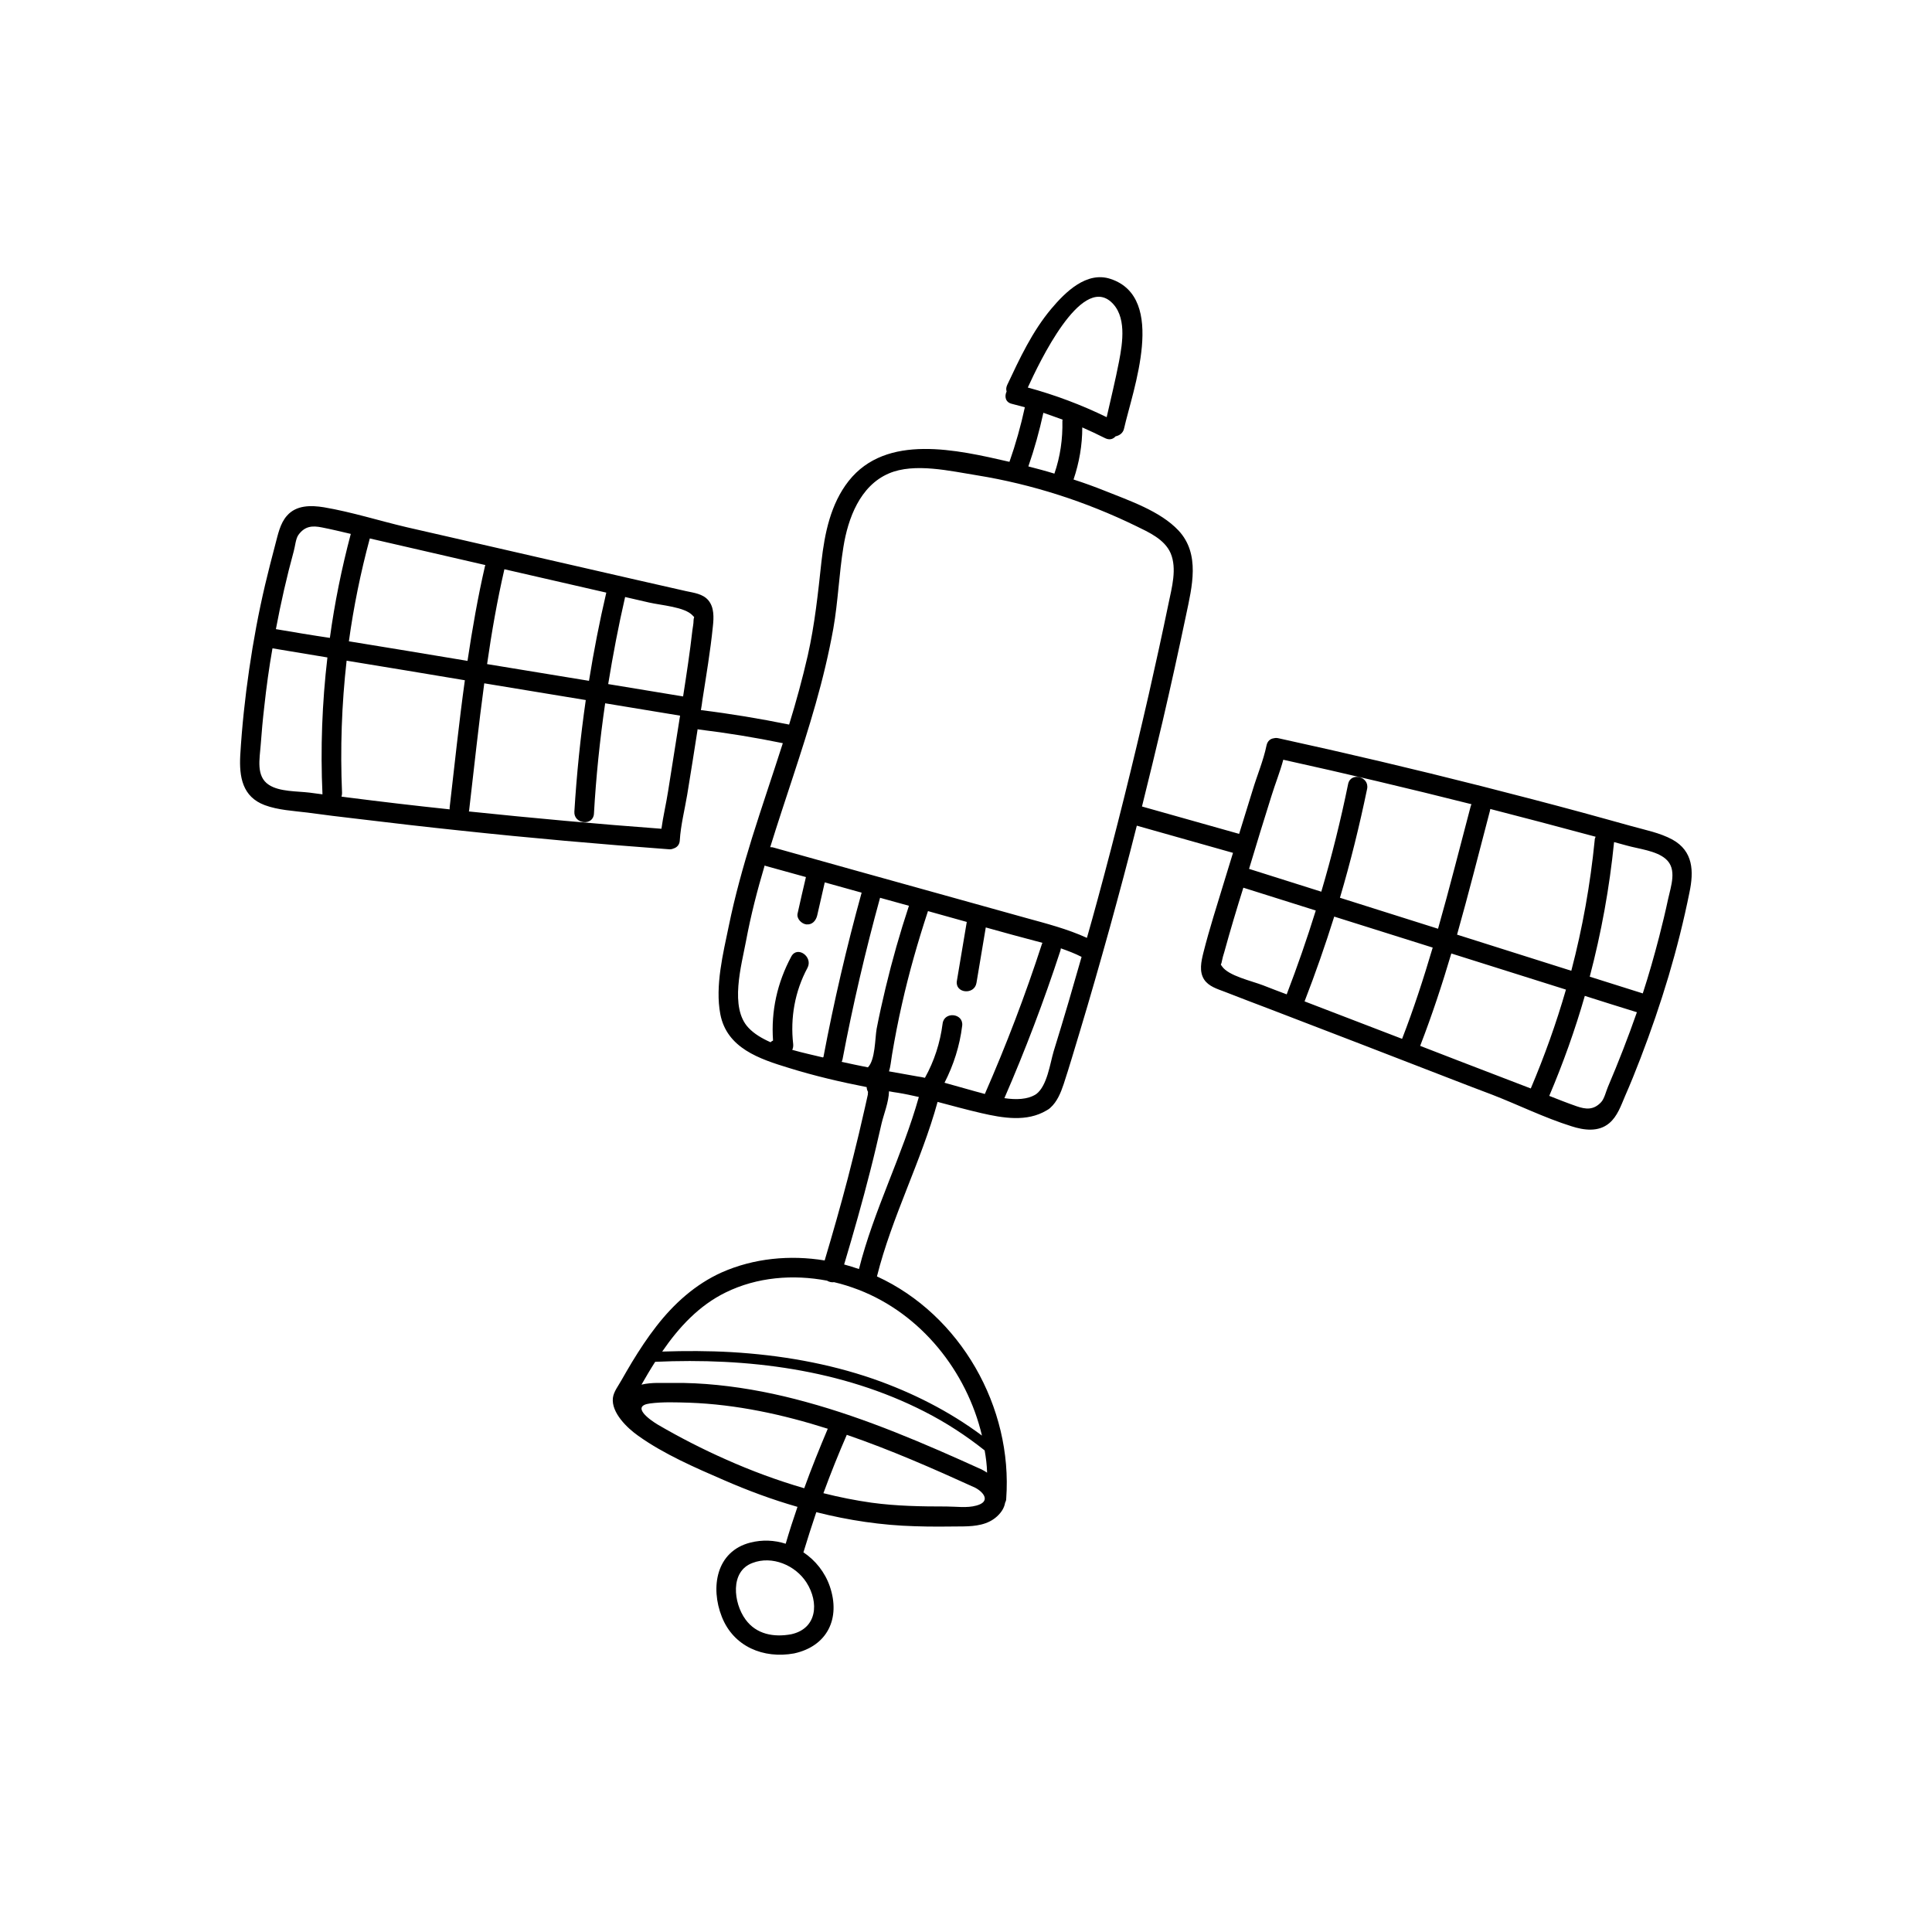 <?xml version="1.0" encoding="UTF-8"?>
<!-- Uploaded to: SVG Repo, www.svgrepo.com, Generator: SVG Repo Mixer Tools -->
<svg fill="#000000" width="800px" height="800px" version="1.1" viewBox="144 144 512 512" xmlns="http://www.w3.org/2000/svg">
 <path d="m587.21 366.5c-3.324-1.812-7.305-2.57-10.883-3.578-4.281-1.211-8.613-2.367-12.949-3.578-8.918-2.418-17.836-4.734-26.754-7.004-17.887-4.535-35.82-8.766-53.809-12.695-0.453-0.102-0.855-0.102-1.211 0-0.906 0.102-1.715 0.707-1.965 1.914-0.805 3.93-2.469 7.859-3.629 11.688-1.211 3.93-2.418 7.809-3.629 11.738-8.566-2.418-17.18-4.836-25.746-7.254 1.863-7.559 3.727-15.113 5.492-22.672 2.168-9.32 4.231-18.691 6.195-28.062 1.562-7.457 3.828-16.172-2.016-22.418-4.836-5.141-13.047-7.91-19.445-10.48-2.769-1.109-5.543-2.117-8.363-3.023 1.512-4.484 2.316-9.07 2.316-13.805 2.066 0.906 4.082 1.863 6.098 2.871 1.16 0.555 2.117 0.203 2.719-0.504 1.008-0.203 2.016-0.855 2.266-2.117 2.266-10.027 11.488-34.613-3.578-39.598-6.348-2.117-11.992 3.477-15.719 7.91-5.039 5.996-8.363 13.148-11.688 20.203-0.301 0.656-0.301 1.211-0.152 1.715-0.605 1.258-0.352 2.871 1.41 3.273 1.16 0.301 2.316 0.605 3.426 0.906-1.059 4.887-2.418 9.723-4.082 14.461-13.855-3.176-32.598-7.609-42.621 5.09-4.785 6.098-6.348 13.855-7.203 21.363-0.906 8.363-1.762 16.625-3.629 24.887-1.41 6.144-3.074 12.242-4.938 18.289-7.707-1.562-15.516-2.871-23.328-3.828h-0.051c0.152-0.906 0.301-1.762 0.402-2.672 1.008-6.5 2.117-13 2.769-19.496 0.25-2.316 0.402-5.039-1.211-6.953-1.461-1.715-3.828-1.965-5.894-2.418-4.231-0.957-8.414-1.914-12.645-2.871-16.574-3.777-33.152-7.609-49.676-11.387-3.879-0.906-7.809-1.762-11.688-2.672-7.305-1.715-14.559-4.031-21.965-5.289-3.426-0.555-7.305-0.605-9.773 2.215-1.863 2.066-2.418 5.09-3.125 7.707-0.957 3.527-1.812 7.055-2.672 10.578-1.762 7.508-3.125 14.863-4.231 22.469-1.109 7.559-1.914 15.164-2.367 22.773-0.301 5.691 0.555 10.984 6.5 13.199 3.527 1.309 7.609 1.512 11.285 1.965 4.434 0.605 8.867 1.16 13.301 1.664 9.168 1.109 18.289 2.168 27.457 3.125 18.34 1.965 36.676 3.578 55.066 4.938 0.453 0.051 0.855-0.051 1.211-0.203 0.855-0.25 1.613-0.957 1.664-2.168 0.25-4.031 1.309-8.16 1.965-12.09 0.957-5.793 1.863-11.586 2.769-17.383 0.102 0.051 0.203 0.102 0.301 0.102 7.457 0.906 14.914 2.117 22.27 3.629-2.672 8.363-5.543 16.727-8.16 25.09-2.367 7.656-4.535 15.418-6.144 23.277-1.512 7.305-3.68 15.973-2.266 23.426 1.715 9.02 10.379 11.891 18.137 14.258 6.801 2.117 13.703 3.727 20.656 5.09 0 0.453 0.152 0.906 0.352 1.258 0 0.203-0.051 0.453-0.051 0.754-0.25 1.059-0.453 2.117-0.707 3.176-0.555 2.418-1.109 4.836-1.664 7.203-0.957 3.93-1.914 7.859-2.922 11.738-1.914 7.305-3.981 14.559-6.144 21.816-9.168-1.512-18.793-0.605-27.305 3.176-6.953 3.125-12.695 8.312-17.332 14.309-2.316 2.973-4.434 6.195-6.398 9.422-0.957 1.613-1.914 3.223-2.82 4.836-0.805 1.461-2.066 3.023-2.266 4.684-0.453 3.93 3.828 8.012 6.699 10.027 6.75 4.836 15.113 8.465 22.672 11.738 6.348 2.769 12.848 5.188 19.547 7.106-1.109 3.223-2.168 6.5-3.125 9.773-2.973-0.957-6.195-1.109-9.371-0.301-9.07 2.316-10.629 11.891-7.559 19.648 3.125 7.961 11.082 11.184 19.145 9.723 8.816-1.914 12.395-9.27 9.473-17.785-1.309-3.777-3.828-6.902-7.004-9.02 0-0.051 0.051-0.102 0.051-0.102 1.059-3.527 2.215-7.055 3.375-10.531 8.566 2.168 17.281 3.477 26.098 3.727 4.281 0.152 8.566 0.102 12.848 0.051 3.223-0.051 6.5-0.402 8.969-2.672 1.258-1.16 1.914-2.367 2.117-3.578 0.152-0.301 0.301-0.656 0.301-1.109 1.762-24.234-12.09-48.719-34.258-58.895 3.981-15.871 11.738-30.48 16.07-46.25 3.828 1.008 7.656 2.066 11.586 2.973 5.691 1.309 12.043 2.418 17.281-0.707 0.152-0.102 0.352-0.203 0.504-0.301 0.203-0.152 0.352-0.25 0.504-0.402 1.812-1.613 2.769-3.981 3.527-6.246 1.512-4.586 2.871-9.27 4.281-13.906 2.769-9.168 5.391-18.391 7.961-27.609 2.469-8.969 4.887-17.984 7.152-27.004 8.516 2.418 16.977 4.785 25.492 7.203-0.754 2.519-1.562 5.039-2.316 7.559-1.914 6.297-3.93 12.543-5.543 18.941-0.555 2.266-1.16 4.938 0.203 7.055 1.211 1.863 3.527 2.519 5.492 3.273 4.031 1.562 8.062 3.125 12.09 4.637 15.871 6.098 31.738 12.191 47.559 18.34 3.727 1.461 7.457 2.871 11.184 4.281 7.004 2.719 13.805 6.098 21.008 8.363 3.273 1.059 7.152 1.613 10.027-0.805 2.168-1.812 3.125-4.684 4.18-7.152 1.461-3.324 2.82-6.699 4.133-10.125 2.769-7.203 5.188-14.258 7.406-21.664 2.168-7.305 4.031-14.711 5.543-22.219 1.176-5.586 1.027-10.926-4.516-14zm-309.54-71.645 27.004 6.195c-1.812 7.758-3.324 15.516-4.586 23.375-9.02-1.461-17.984-2.973-27.004-4.434 1.211-8.457 2.672-16.82 4.586-25.137zm-48.211 59.652c-1.16-0.152-2.266-0.301-3.426-0.453-3.273-0.402-7.961-0.203-10.781-2.066-3.477-2.266-2.418-6.953-2.168-10.531 0.25-3.426 0.555-6.801 0.957-10.227 0.555-5.141 1.258-10.277 2.168-15.418l14.559 2.418c-1.41 12.043-1.863 24.137-1.309 36.277zm-12.344-43.781c1.309-6.953 2.871-13.855 4.734-20.656 0.352-1.211 0.504-3.273 1.211-4.281 1.715-2.418 3.777-2.519 6.246-2.016 2.57 0.504 5.09 1.109 7.656 1.715-2.418 9.117-4.281 18.289-5.543 27.559-4.785-0.707-9.57-1.512-14.305-2.32zm46.047 47.258v0.504c-9.07-0.957-18.086-2.016-27.156-3.176-0.504-0.051-1.008-0.152-1.512-0.203 0.102-0.301 0.152-0.605 0.152-0.957-0.504-11.738-0.102-23.477 1.211-35.066 10.43 1.715 20.906 3.426 31.336 5.188-1.562 11.242-2.723 22.477-4.031 33.711zm-26.703-44.031c1.258-9.168 3.125-18.289 5.543-27.258 6.699 1.562 13.453 3.074 20.152 4.637 3.477 0.805 7.004 1.613 10.48 2.418-0.051 0.102-0.051 0.152-0.102 0.25-1.914 8.312-3.375 16.727-4.637 25.141-10.477-1.762-20.957-3.477-31.438-5.188zm84.59 39.75c-0.504 3.273-1.309 6.602-1.762 9.926-17.027-1.258-34.059-2.82-51.035-4.586 0.051-0.152 0.102-0.352 0.102-0.555 1.309-11.133 2.469-22.27 3.981-33.402 8.969 1.461 17.938 2.973 26.902 4.434-1.41 9.824-2.418 19.648-3.023 29.574-0.203 3.324 4.988 3.879 5.188 0.555 0.555-9.824 1.562-19.547 2.973-29.27 6.602 1.109 13.199 2.168 19.852 3.273-1.059 6.699-2.117 13.398-3.176 20.051zm3.981-25.141c-6.602-1.109-13.199-2.168-19.852-3.273 1.258-7.707 2.719-15.418 4.484-23.074 2.117 0.504 4.231 0.957 6.348 1.461 3.273 0.754 9.473 1.16 11.539 3.426 0.707 0.754 0.301 0.102 0.25 1.359 0 0.855-0.203 1.715-0.301 2.519-0.656 5.844-1.562 11.738-2.469 17.582zm113.26-104.69c4.383 3.727 3.223 10.934 2.266 15.922-0.957 4.938-2.168 9.875-3.273 14.762-6.699-3.273-13.703-5.894-20.906-7.859 3.172-6.906 13.953-29.523 21.914-22.824zm-12.695 31.336c0 0.102-0.051 0.203-0.051 0.352 0.102 4.785-0.555 9.422-2.117 13.957-2.266-0.707-4.586-1.309-6.902-1.914 1.613-4.637 2.922-9.371 3.981-14.207 1.762 0.605 3.426 1.207 5.09 1.812zm-63.48 169.03c-2.469-0.605-5.34-1.211-8.16-2.016 0.203-0.453 0.301-0.906 0.25-1.512-0.805-7.004 0.453-14.008 3.777-20.203 1.562-2.922-2.672-5.996-4.281-3.023-3.727 6.953-5.391 14.461-4.836 22.27-0.051 0.051-0.152 0.102-0.203 0.102-0.152 0.102-0.352 0.203-0.453 0.352-2.266-1.008-4.332-2.215-5.844-3.828-5.09-5.34-1.863-16.574-0.656-23.023 1.258-6.75 2.973-13.402 4.938-20 0.152 0.102 0.352 0.152 0.555 0.203l10.379 2.871c-0.754 3.223-1.512 6.449-2.215 9.672-0.301 1.359 1.059 2.719 2.316 2.871 1.562 0.152 2.519-0.957 2.871-2.316 0.656-2.922 1.359-5.844 2.016-8.816 3.273 0.906 6.5 1.812 9.773 2.719-3.981 14.41-7.356 28.918-10.125 43.578-0.102 0.004-0.102 0.051-0.102 0.102zm11.887 2.621c-2.316-0.453-4.637-0.957-6.953-1.461 0.102-0.25 0.203-0.453 0.25-0.754 2.719-14.359 6.047-28.617 9.926-42.723 2.57 0.707 5.09 1.41 7.656 2.117-2.367 7.152-4.434 14.41-6.195 21.766-0.855 3.578-1.664 7.203-2.367 10.832-0.449 2.566-0.348 8.258-2.316 10.223zm-16.27 136.53c3.375 5.289 2.82 12.191-4.031 13.703-4.586 0.855-9.27 0.051-12.141-3.93-3.176-4.332-4.18-12.746 1.863-14.965 5.188-2.012 11.387 0.609 14.309 5.191zm-0.605-24.988c-7.106-2.066-14.055-4.637-20.809-7.656-6.144-2.719-12.141-5.793-17.938-9.168-2.117-1.258-7.305-4.938-2.168-5.644 3.426-0.453 7.004-0.301 10.48-0.203 12.496 0.453 24.789 3.125 36.676 6.902-2.211 5.242-4.328 10.48-6.242 15.77zm45.645 4.586c-2.519 0.707-5.391 0.25-7.961 0.25-6.699 0-13.199-0.102-19.852-1.008-4.281-0.605-8.566-1.461-12.746-2.519 1.914-5.238 3.981-10.379 6.195-15.469 11.586 3.981 22.824 8.918 34.008 14.008 2.473 1.312 4.082 3.731 0.355 4.738zm2.82-8.715c-0.453-0.301-0.957-0.605-1.461-0.855-15.113-6.852-30.48-13.504-46.551-17.887-7.656-2.117-15.516-3.68-23.426-4.484-3.981-0.402-7.961-0.605-11.891-0.555-2.57 0.051-5.594-0.203-8.262 0.453 1.16-2.016 2.367-4.082 3.629-6.047 24.383-1.109 49.422 1.965 71.391 13.199 5.644 2.871 10.984 6.348 15.922 10.277 0.348 1.918 0.598 3.883 0.648 5.898zm-1.359-9.824c-8.715-6.5-18.539-11.438-28.766-15.012-12.09-4.18-24.836-6.348-37.586-7.106-6.144-0.352-12.242-0.352-18.391-0.152 4.434-6.449 9.723-12.191 16.828-15.668 8.312-4.082 17.836-4.836 26.852-3.125 0.555 0.352 1.258 0.504 1.863 0.402 2.215 0.504 4.383 1.211 6.5 2.016 16.578 6.398 28.668 21.613 32.699 38.645zm-32.598-44.137c-1.309-0.453-2.621-0.855-3.93-1.211 2.469-8.262 4.836-16.574 6.953-24.938 1.059-4.133 2.016-8.262 2.973-12.445 0.555-2.367 1.914-5.691 1.965-8.516 0.805 0.152 1.613 0.301 2.418 0.402 1.863 0.301 3.68 0.707 5.492 1.109-4.383 15.57-11.941 29.98-15.871 45.598zm30.934-47.055c-2.769-0.754-5.492-1.562-8.262-2.316 2.418-4.734 4.031-9.773 4.684-15.113 0.402-3.324-4.785-3.879-5.188-0.555-0.656 5.09-2.215 9.926-4.684 14.359-0.605-0.152-1.258-0.25-1.914-0.352-2.519-0.453-5.09-0.906-7.609-1.359 0.402-1.211 0.504-2.621 0.805-4.434 0.754-4.484 1.613-8.918 2.621-13.352 1.863-8.312 4.231-16.574 6.902-24.688 0.25 0.051 0.453 0.152 0.707 0.203l9.574 2.672c-0.855 5.188-1.762 10.379-2.621 15.617-0.555 3.324 4.637 3.828 5.188 0.555 0.805-4.887 1.664-9.824 2.469-14.711l7.106 1.965c2.621 0.707 5.238 1.41 7.91 2.117-0.051 0.102-0.102 0.25-0.152 0.352-4.383 13.504-9.422 26.703-15.113 39.699-0.859-0.258-1.715-0.457-2.422-0.66zm24.688-23.98c-1.309 4.484-2.672 8.918-4.031 13.352-0.957 3.223-1.715 9.168-4.637 11.336-2.266 1.461-5.34 1.512-8.414 1.059 5.543-12.746 10.48-25.746 14.812-38.996 0.102-0.25 0.102-0.453 0.152-0.707 1.863 0.656 3.727 1.359 5.492 2.266-1.156 3.934-2.266 7.812-3.375 11.691zm7.609-26.855c-0.906 3.375-1.863 6.75-2.82 10.125-5.188-2.367-10.68-3.777-16.172-5.289l-21.715-6.047c-15.062-4.18-30.078-8.363-45.141-12.594-0.301-0.102-0.656-0.102-0.906-0.102 3.93-12.695 8.414-25.191 12.043-37.988 1.863-6.551 3.477-13.25 4.684-19.949 1.258-7.152 1.512-14.461 2.672-21.613 1.211-7.559 4.383-16.223 12.043-19.496 6.801-2.922 16.375-0.605 23.426 0.504 14.559 2.367 28.766 6.953 42.02 13.402 3.426 1.664 7.609 3.527 9.219 7.203 1.762 4.133 0.301 9.219-0.555 13.402-1.664 8.062-3.426 16.07-5.238 24.082-4.188 18.289-8.672 36.375-13.559 54.359zm103.98-23.527c0.051-0.203 0.051-0.352 0.102-0.504 8.816 2.266 17.633 4.586 26.398 6.953 0.504 0.152 1.008 0.25 1.512 0.402-0.152 0.301-0.25 0.605-0.25 0.957-1.16 11.688-3.223 23.227-6.195 34.562-10.078-3.176-20.203-6.398-30.277-9.574 3.07-10.879 5.84-21.863 8.711-32.797zm-57.887-3.981c0.957-3.125 2.266-6.348 3.125-9.574 16.676 3.68 33.301 7.609 49.879 11.789-0.051 0.152-0.152 0.301-0.203 0.504-2.871 10.832-5.594 21.715-8.664 32.496-8.664-2.719-17.332-5.492-25.996-8.211 2.82-9.523 5.188-19.145 7.203-28.867 0.656-3.273-4.383-4.535-5.039-1.258-1.965 9.621-4.332 19.145-7.106 28.516-6.398-2.016-12.797-4.031-19.145-6.047 1.914-6.449 3.93-12.898 5.945-19.348zm-2.168 50.23c-3.125-1.211-9.219-2.519-10.934-5.039-0.555-0.805-0.25-0.152-0.051-1.359 0.152-0.805 0.402-1.664 0.656-2.469 1.562-5.691 3.273-11.387 5.039-17.027 6.398 2.016 12.797 4.031 19.195 6.047-2.316 7.457-4.887 14.863-7.707 22.219-2.117-0.809-4.184-1.562-6.199-2.371zm10.934 4.234c2.871-7.406 5.492-14.914 7.859-22.469 8.715 2.719 17.383 5.492 26.098 8.211-2.418 8.16-5.039 16.273-8.113 24.184zm40.656 15.668c-3.324-1.309-6.699-2.57-10.027-3.879 0.051-0.102 0.102-0.152 0.102-0.25 3.074-7.961 5.742-16.07 8.16-24.234 10.125 3.176 20.254 6.398 30.379 9.574-2.57 8.918-5.691 17.633-9.32 26.199-6.445-2.473-12.844-4.941-19.293-7.41zm39.754 6.953c-0.504 1.16-0.957 3.176-1.812 4.082-2.016 2.168-4.082 1.914-6.449 1.109-2.469-0.855-4.887-1.812-7.305-2.769 3.68-8.664 6.852-17.531 9.422-26.5 4.586 1.461 9.219 2.922 13.805 4.332-2.32 6.644-4.891 13.246-7.66 19.746zm15.918-49.676c-0.707 3.324-1.512 6.648-2.367 9.977-1.309 5.039-2.719 10.027-4.332 14.965l-14.055-4.434c3.074-11.688 5.238-23.578 6.449-35.668 1.109 0.301 2.215 0.605 3.324 0.906 3.176 0.906 7.859 1.359 10.379 3.578 3.07 2.664 1.359 7.199 0.602 10.676z"/>
</svg>